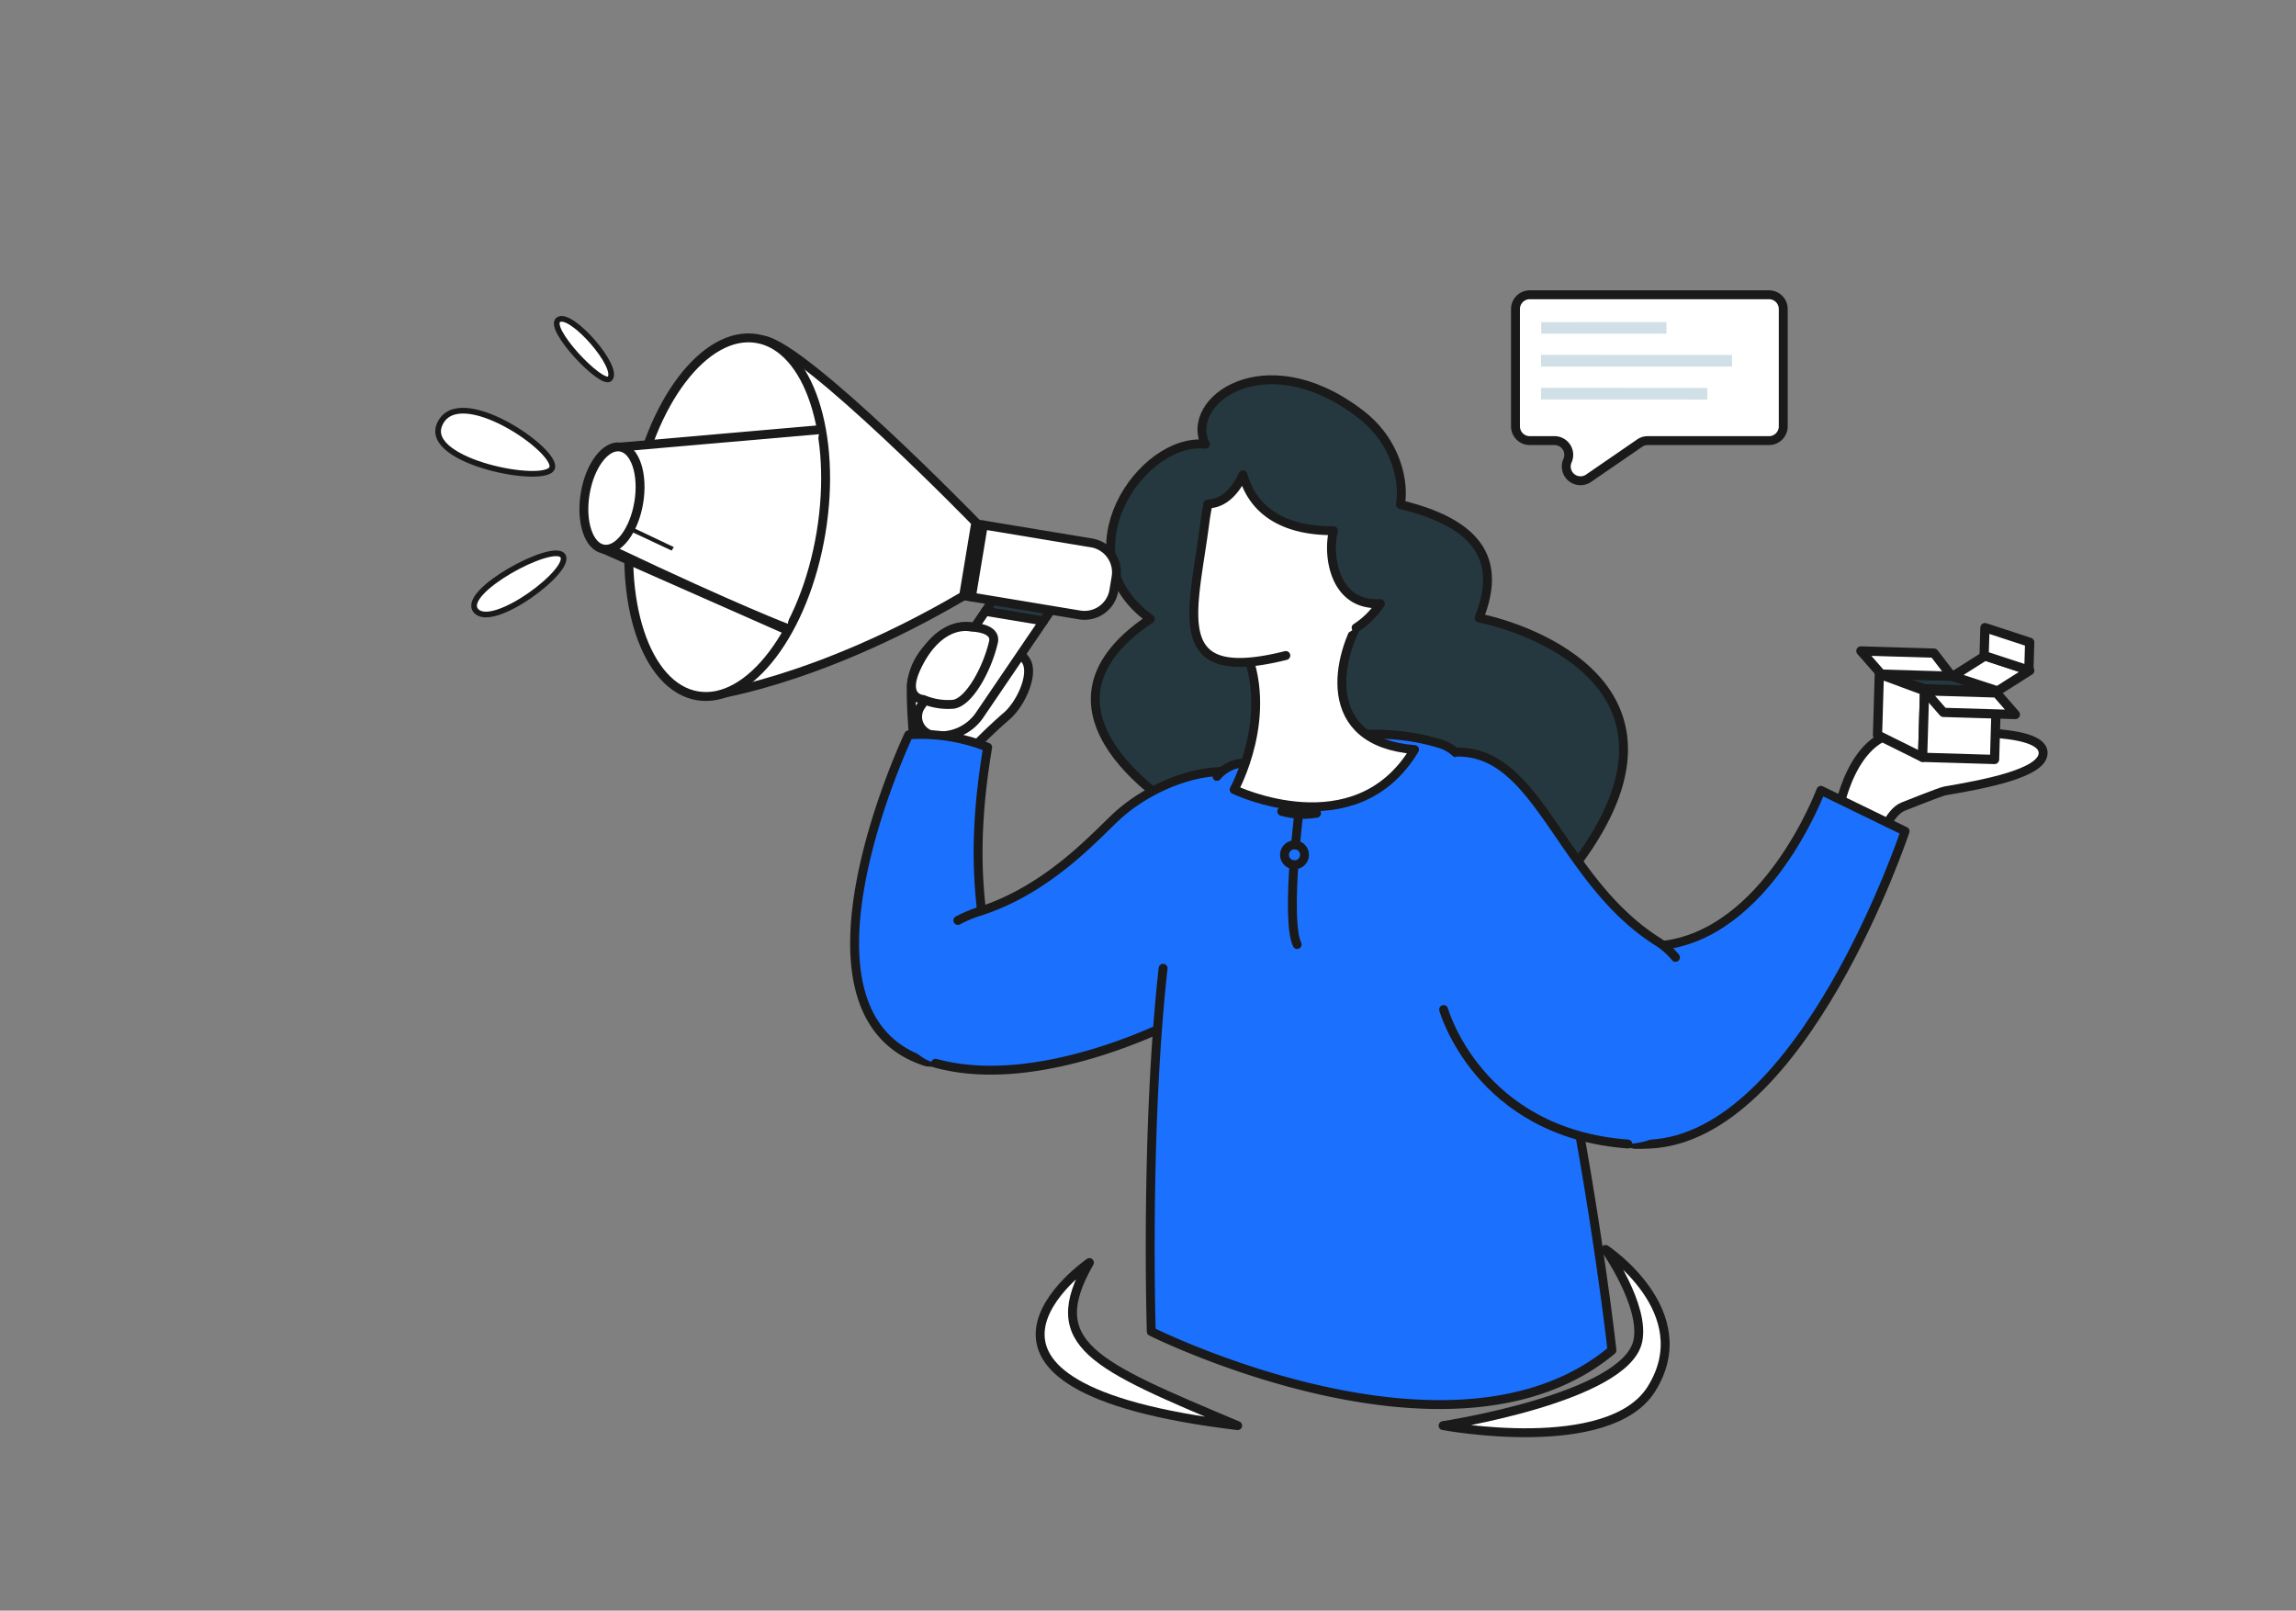 <svg xmlns="http://www.w3.org/2000/svg" xmlns:xlink="http://www.w3.org/1999/xlink" width="386.858" height="271.357" viewBox="0 0 386.858 271.357">
  <rect x="0" y="0" width="386.858" height="271.357" fill="#808080" stroke="none"/>
  <defs>
    <clipPath id="clip-path">
      <path id="Caminho_40375" data-name="Caminho 40375" d="M0,0H386.858V271.357H0Z"/>
    </clipPath>
  </defs>
  <g id="Grupo_27455" data-name="Grupo 27455" clip-path="url(#clip-path)">
    <g id="Grupo_27399" data-name="Grupo 27399" transform="translate(255.348 49.663)">
      <g id="Grupo_27395" data-name="Grupo 27395" transform="translate(0 0)">
        <path id="Caminho_40301" data-name="Caminho 40301" d="M42.72,24.57H22.281a2.393,2.393,0,0,0-1.356.422L12.3,30.922a2.4,2.4,0,0,1-3.537-2.965,2.4,2.4,0,0,0-2.18-3.387H2.395A2.4,2.4,0,0,1,0,22.175V2.4A2.4,2.4,0,0,1,2.395,0H42.72a2.4,2.4,0,0,1,2.395,2.4v19.78A2.4,2.4,0,0,1,42.72,24.57Z" transform="translate(0 0)" fill="#fff"/>
        <path id="Caminho_40302" data-name="Caminho 40302" d="M42.72,24.57H22.281a2.393,2.393,0,0,0-1.356.422L12.3,30.922a2.4,2.4,0,0,1-3.537-2.965,2.4,2.4,0,0,0-2.18-3.387H2.395A2.4,2.4,0,0,1,0,22.175V2.4A2.4,2.4,0,0,1,2.395,0H42.72a2.4,2.4,0,0,1,2.395,2.4v19.78A2.4,2.4,0,0,1,42.72,24.57Z" transform="translate(0 0)" fill="rgba(0,0,0,0)" stroke="#1a1a1a" stroke-linecap="round" stroke-linejoin="round" stroke-width="1.5"/>
      </g>
      <g id="Grupo_27396" data-name="Grupo 27396" transform="translate(4.328 4.601)">
        <path id="Caminho_40303" data-name="Caminho 40303" d="M21.1,1.954,0,1.96V.006L21.1,0Z" transform="translate(0 0)" fill="#d1e0e6"/>
      </g>
      <g id="Grupo_27397" data-name="Grupo 27397" transform="translate(4.308 10.133)">
        <path id="Caminho_40304" data-name="Caminho 40304" d="M32.186,1.96,0,1.954V0L32.186.006Z" transform="translate(0 0)" fill="#d1e0e6"/>
      </g>
      <g id="Grupo_27398" data-name="Grupo 27398" transform="translate(4.308 15.678)">
        <path id="Caminho_40305" data-name="Caminho 40305" d="M28.02,1.969,0,1.954V0L28.02.015Z" transform="translate(0 0)" fill="#d1e0e6"/>
      </g>
    </g>
    <g id="Grupo_27401" data-name="Grupo 27401" transform="matrix(0.998, 0.07, -0.07, 0.998, 188.424, 62.125)">
      <g id="Grupo_27400" data-name="Grupo 27400" transform="translate(0)">
        <path id="Caminho_40306" data-name="Caminho 40306" d="M15.517,73.44S-13.945,58.887,8.324,41.657c-15.8-9.852-3.537-30.489,7.193-30-4.073-7.072,8.723-17.809,25.238-7.2,7.1,4.421,8.656,11.617,8.239,15.03,15.781,2.656,17.029,10.186,14.566,18.138,8.147,1.037,39.172,8.96,19.347,39.936C64.783,105.883,15.517,73.44,15.517,73.44Z" transform="translate(0 0)" fill="#25383f"/>
        <path id="Caminho_40307" data-name="Caminho 40307" d="M15.517,73.44S-13.945,58.887,8.324,41.657c-15.8-9.852-3.537-30.489,7.193-30-4.073-7.072,8.723-17.809,25.238-7.2,7.1,4.421,8.656,11.617,8.239,15.03,15.781,2.656,17.029,10.186,14.566,18.138,8.147,1.037,39.172,8.96,19.347,39.936C64.783,105.883,15.517,73.44,15.517,73.44Z" transform="translate(0 0)" fill="rgba(0,0,0,0)" stroke="#1a1a1a" stroke-linecap="round" stroke-linejoin="round" stroke-width="1.5"/>
      </g>
    </g>
    <g id="Grupo_27403" data-name="Grupo 27403" transform="translate(155.401 104.197) rotate(9.422)">
      <g id="Grupo_27402" data-name="Grupo 27402" transform="translate(0 0)">
        <path id="Caminho_40308" data-name="Caminho 40308" d="M10.454,22.485a89.877,89.877,0,0,1,6.05-8.336c2.179-2.368,3.742-8.052,1.847-10.042-1.229-1.358-3.767-2.7-7.071-3.835C5.349-1.018,3.194,2.578,1.719,4.9A10.506,10.506,0,0,0,0,10.717c0,2.572,2.538,12.142,2.538,12.142Z" transform="translate(0 0)" fill="#fff"/>
        <path id="Caminho_40309" data-name="Caminho 40309" d="M10.454,22.485a89.877,89.877,0,0,1,6.05-8.336c2.179-2.368,3.742-8.052,1.847-10.042-1.229-1.358-3.767-2.7-7.071-3.835C5.349-1.018,3.194,2.578,1.719,4.9A10.506,10.506,0,0,0,0,10.717c0,2.572,2.538,12.142,2.538,12.142Z" transform="translate(0 0)" fill="rgba(0,0,0,0)" stroke="#1a1a1a" stroke-linecap="round" stroke-linejoin="round" stroke-width="1.5"/>
      </g>
    </g>
    <g id="Grupo_27414" data-name="Grupo 27414" transform="translate(103.592 53.067) rotate(9.422)">
      <g id="Grupo_27404" data-name="Grupo 27404" transform="translate(69.756 36.628)">
        <path id="Caminho_40310" data-name="Caminho 40310" d="M11.058,0H1.112L0,2.408H9.947Z" transform="translate(0 0)" fill="#25383f"/>
        <path id="Caminho_40311" data-name="Caminho 40311" d="M11.058,0H1.112L0,2.408H9.947Z" transform="translate(0 0)" fill="rgba(0,0,0,0)" stroke="#1a1a1a" stroke-linecap="round" stroke-linejoin="round" stroke-width="1.5"/>
      </g>
      <g id="Grupo_27405" data-name="Grupo 27405" transform="translate(61.404 39.036)">
        <path id="Caminho_40312" data-name="Caminho 40312" d="M8.353,0,.276,17.5a3.174,3.174,0,0,0,2.86,4.547A8.037,8.037,0,0,0,10.222,17.5L18.3,0Z" transform="translate(0 0)" fill="#fff"/>
        <path id="Caminho_40313" data-name="Caminho 40313" d="M8.353,0,.276,17.5a3.174,3.174,0,0,0,2.86,4.547A8.037,8.037,0,0,0,10.222,17.5L18.3,0Z" transform="translate(0 0)" fill="rgba(0,0,0,0)" stroke="#1a1a1a" stroke-linecap="round" stroke-linejoin="round" stroke-width="1.5"/>
      </g>
      <g id="Grupo_27406" data-name="Grupo 27406" transform="translate(63.502 24.735)">
        <path id="Caminho_40314" data-name="Caminho 40314" d="M0,12.3H3.548V0H0Z" transform="translate(0 0)" fill="#25383f"/>
        <path id="Caminho_40315" data-name="Caminho 40315" d="M0,12.3H3.548V0H0Z" transform="translate(0 0)" fill="rgba(0,0,0,0)" stroke="#1a1a1a" stroke-linecap="round" stroke-linejoin="round" stroke-width="1.5"/>
      </g>
      <g id="Grupo_27407" data-name="Grupo 27407" transform="translate(67.05 24.735)">
        <path id="Caminho_40316" data-name="Caminho 40316" d="M18.484,0H0V12.3H18.484A5.015,5.015,0,0,0,23.5,7.281V5.016A5.016,5.016,0,0,0,18.484,0Z" transform="translate(0 0)" fill="#fff"/>
        <path id="Caminho_40317" data-name="Caminho 40317" d="M18.484,0H0V12.3H18.484A5.015,5.015,0,0,0,23.5,7.281V5.016A5.016,5.016,0,0,0,18.484,0Z" transform="translate(0 0)" fill="rgba(0,0,0,0)" stroke="#1a1a1a" stroke-linecap="round" stroke-linejoin="round" stroke-width="1.5"/>
      </g>
      <g id="Grupo_27408" data-name="Grupo 27408" transform="translate(25.523 0.095)">
        <path id="Caminho_40318" data-name="Caminho 40318" d="M40.2,24.414S7.292.18,0,0V60.824s17.642-5.031,40.2-23.858Z" transform="translate(0 0)" fill="#fff"/>
        <path id="Caminho_40319" data-name="Caminho 40319" d="M40.2,24.414S7.292.18,0,0V60.824s17.642-5.031,40.2-23.858Z" transform="translate(0 0)" fill="rgba(0,0,0,0)" stroke="#1a1a1a" stroke-linecap="round" stroke-linejoin="round" stroke-width="1.5"/>
      </g>
      <g id="Grupo_27409" data-name="Grupo 27409" transform="translate(8.224 0)">
        <path id="Caminho_40320" data-name="Caminho 40320" d="M32.058,30.507c0,16.849-7.176,30.507-16.029,30.507S0,47.356,0,30.507,7.176,0,16.029,0,32.058,13.659,32.058,30.507Z" transform="translate(0 0)" fill="#fff"/>
        <path id="Caminho_40321" data-name="Caminho 40321" d="M32.058,30.507c0,16.849-7.176,30.507-16.029,30.507S0,47.356,0,30.507,7.176,0,16.029,0,32.058,13.659,32.058,30.507Z" transform="translate(0 0)" fill="rgba(0,0,0,0)" stroke="#1a1a1a" stroke-linecap="round" stroke-linejoin="round" stroke-width="1.5"/>
      </g>
      <g id="Grupo_27410" data-name="Grupo 27410" transform="translate(4.578 13.412)">
        <path id="Caminho_40322" data-name="Caminho 40322" d="M32.7,34.207,0,25.807V8.384L32.64,0" transform="translate(0)" fill="#fff"/>
        <path id="Caminho_40323" data-name="Caminho 40323" d="M32.7,34.207,0,25.807V8.384L32.64,0" transform="translate(0)" fill="rgba(0,0,0,0)" stroke="#1a1a1a" stroke-linecap="round" stroke-linejoin="round" stroke-width="1.5"/>
      </g>
      <g id="Grupo_27411" data-name="Grupo 27411" transform="translate(0 21.796)">
        <path id="Caminho_40324" data-name="Caminho 40324" d="M9.154,8.711c0,4.811-2.049,8.712-4.577,8.712S0,13.522,0,8.711,2.049,0,4.577,0,9.154,3.9,9.154,8.711Z" transform="translate(0 0)" fill="#fff"/>
        <path id="Caminho_40325" data-name="Caminho 40325" d="M9.154,8.711c0,4.811-2.049,8.712-4.577,8.712S0,13.522,0,8.711,2.049,0,4.577,0,9.154,3.9,9.154,8.711Z" transform="translate(0 0)" fill="rgba(0,0,0,0)" stroke="#1a1a1a" stroke-linecap="round" stroke-linejoin="round" stroke-width="1.5"/>
      </g>
      <g id="Grupo_27412" data-name="Grupo 27412" transform="translate(5.126 38.492)">
        <path id="Caminho_40326" data-name="Caminho 40326" d="M0,.662S.476,1.119,1.274,0c22.281,6.383,31.34,8.163,31.34,8.163l-.34,1.05Z" transform="translate(0 0)" fill="#1a1a1a"/>
      </g>
      <g id="Grupo_27413" data-name="Grupo 27413" transform="translate(8.437 34.764)">
        <path id="Caminho_40327" data-name="Caminho 40327" d="M0,.72,7.507,2.828l.261-.639L.135,0Z" transform="translate(0 0)" fill="#1a1a1a"/>
      </g>
    </g>
    <g id="Grupo_27418" data-name="Grupo 27418" transform="translate(77.402 50.84) rotate(9.422)">
      <g id="Grupo_27415" data-name="Grupo 27415" transform="translate(16.765 0)">
        <path id="Caminho_40328" data-name="Caminho 40328" d="M10.357,8.634C11.748,6.53,2.215-1.376.245.208-1.773,1.832,9.3,10.234,10.357,8.634Z" transform="translate(0 0)" fill="#fff"/>
        <path id="Caminho_40329" data-name="Caminho 40329" d="M10.357,8.634C11.748,6.53,2.215-1.376.245.208-1.773,1.832,9.3,10.234,10.357,8.634Z" transform="translate(0 0)" fill="rgba(0,0,0,0)" stroke="#1a1a1a" stroke-linecap="round" stroke-linejoin="round" stroke-width="0.958"/>
      </g>
      <g id="Grupo_27416" data-name="Grupo 27416" transform="translate(10.805 39.105)">
        <path id="Caminho_40330" data-name="Caminho 40330" d="M13.369.236C15.513,2.256,3.723,14.632.443,11.763-2.638,9.07,11.293-1.72,13.369.236Z" transform="translate(0 0)" fill="#fff"/>
        <path id="Caminho_40331" data-name="Caminho 40331" d="M13.369.236C15.513,2.256,3.723,14.632.443,11.763-2.638,9.07,11.293-1.72,13.369.236Z" transform="translate(0 0)" fill="rgba(0,0,0,0)" stroke="#1a1a1a" stroke-linecap="round" stroke-linejoin="round" stroke-width="0.958"/>
      </g>
      <g id="Grupo_27417" data-name="Grupo 27417" transform="translate(0 17.887)">
        <path id="Caminho_40332" data-name="Caminho 40332" d="M20,7.164C20.489,4.09,1.9-4.6.083,3.105-1.476,9.73,19.511,10.238,20,7.164Z" transform="translate(0 0)" fill="#fff"/>
        <path id="Caminho_40333" data-name="Caminho 40333" d="M20,7.164C20.489,4.09,1.9-4.6.083,3.105-1.476,9.73,19.511,10.238,20,7.164Z" transform="translate(0 0)" fill="rgba(0,0,0,0)" stroke="#1a1a1a" stroke-linecap="round" stroke-linejoin="round" stroke-width="0.958"/>
      </g>
    </g>
    <g id="Grupo_27420" data-name="Grupo 27420" transform="translate(155.399 104.211) rotate(9.422)">
      <g id="Grupo_27419" data-name="Grupo 27419" transform="translate(0 0)">
        <path id="Caminho_40334" data-name="Caminho 40334" d="M8.492.067s4.141-.615,3.985,1.895C12.19,6.6,10.061,12.76,7.409,13.423a10.851,10.851,0,0,1-5.02,0S-1.306,13.9.494,7.929,5.785-.028,8.492.067Z" transform="translate(0 0)" fill="#fff"/>
        <path id="Caminho_40335" data-name="Caminho 40335" d="M8.492.067s4.141-.615,3.985,1.895C12.19,6.6,10.061,12.76,7.409,13.423a10.851,10.851,0,0,1-5.02,0S-1.306,13.9.494,7.929,5.785-.028,8.492.067Z" transform="translate(0 0)" fill="rgba(0,0,0,0)" stroke="#1a1a1a" stroke-linecap="round" stroke-linejoin="round" stroke-width="1.5"/>
      </g>
    </g>
    <g id="Grupo_27422" data-name="Grupo 27422" transform="translate(151.731 121.895) rotate(14.459)">
      <g id="Grupo_27421" data-name="Grupo 27421" transform="translate(0 0)">
        <path id="Caminho_40336" data-name="Caminho 40336" d="M21.265,27.645C20.021,24.137,16.558,15.966,15.218.214A30.4,30.4,0,0,0,1.813,1.5S-8.106,52.639,18.458,54.11C27.034,52.9,29.014,46.188,21.265,27.645Z" transform="translate(0 0)" fill="#1b71fd"/>
        <path id="Caminho_40337" data-name="Caminho 40337" d="M21.265,27.645C20.021,24.137,16.558,15.966,15.218.214A30.4,30.4,0,0,0,1.813,1.5S-8.106,52.639,18.458,54.11C27.034,52.9,29.014,46.188,21.265,27.645Z" transform="translate(0 0)" fill="#1b71fd" stroke="#1a1a1a" stroke-linecap="round" stroke-linejoin="round" stroke-width="1.5"/>
      </g>
    </g>
    <g id="Grupo_27425" data-name="Grupo 27425" transform="matrix(0.986, 0.165, -0.165, 0.986, 159.408, 122.222)">
      <g id="Grupo_27423" data-name="Grupo 27423" transform="translate(0 0)">
        <path id="Caminho_40338" data-name="Caminho 40338" d="M31.27,9.887C28.306,13.512,21.826,24.5,10.228,30.235A18.909,18.909,0,0,0,.137,44.174c-.816,6.146,2.049,11.7,7.513,12.265,18.574,1.933,39.438-14.2,39.438-14.2V0C41.58.984,35.319,4.936,31.27,9.887Z" transform="translate(0 0)" fill="#1b71fd"/>
      </g>
      <g id="Grupo_27424" data-name="Grupo 27424" transform="translate(7.377 0)">
        <path id="Caminho_40339" data-name="Caminho 40339" d="M.273,56.439c18.574,1.933,39.438-14.2,39.438-14.2V0C34.2.984,27.941,4.936,23.893,9.887,20.928,13.512,14.449,24.5,2.851,30.235A22.081,22.081,0,0,0,0,32.086" transform="translate(0 0)" fill="#1b71fd" stroke="#1a1a1a" stroke-linecap="round" stroke-linejoin="round" stroke-width="1.5"/>
      </g>
    </g>
    <g id="Grupo_27432" data-name="Grupo 27432" transform="matrix(0.998, 0.061, -0.061, 0.998, 199.63, 97.624)">
      <g id="Grupo_27426" data-name="Grupo 27426" transform="translate(0 24.003)">
        <path id="Caminho_40340" data-name="Caminho 40340" d="M.348,41.617c-1.37,27.578,1.743,61.22,1.743,61.22s52.363,22.289,77.677-1.583C77.6,88.641,61.237,5.149,44.785,1.045s-32.9,5.2-32.9,5.2A6.266,6.266,0,0,0,7.44,8.785" transform="translate(0 0)" fill="#1b71fd"/>
        <path id="Caminho_40341" data-name="Caminho 40341" d="M.348,41.617c-1.37,27.578,1.743,61.22,1.743,61.22s52.363,22.289,77.677-1.583C77.6,88.641,61.237,5.149,44.785,1.045s-32.9,5.2-32.9,5.2A6.266,6.266,0,0,0,7.44,8.785" transform="translate(0 0)" fill="#1b71fd" stroke="#1a1a1a" stroke-linecap="round" stroke-linejoin="round" stroke-width="1.5"/>
      </g>
      <g id="Grupo_27427" data-name="Grupo 27427" transform="translate(10.238 0)">
        <path id="Caminho_40342" data-name="Caminho 40342" d="M.219,10.293c6.273,11.48,0,24.547,0,24.547s21.027,8.576,29.933-8.587C13.9,25.976,15.981,11.272,20.24,3.869,14.034-3.369-2.059-.015.219,10.293Z" transform="translate(0 0)" fill="#fff"/>
        <path id="Caminho_40343" data-name="Caminho 40343" d="M.219,10.293c6.273,11.48,0,24.547,0,24.547s21.027,8.576,29.933-8.587C13.9,25.976,15.981,11.272,20.24,3.869,14.034-3.369-2.059-.015.219,10.293Z" transform="translate(0 0)" fill="rgba(0,0,0,0)" stroke="#1a1a1a" stroke-linecap="round" stroke-linejoin="round" stroke-width="1.5"/>
      </g>
      <g id="Grupo_27428" data-name="Grupo 27428" transform="translate(19.604 43.508)">
        <path id="Caminho_40344" data-name="Caminho 40344" d="M3.362,1.682a1.68,1.68,0,0,1-1.68,1.68h0A1.681,1.681,0,0,1,1.68,0a.6.6,0,0,1,.066,0A1.679,1.679,0,0,1,3.362,1.682Z" transform="translate(0 0)" fill="rgba(0,0,0,0)" stroke="#1a1a1a" stroke-linecap="round" stroke-linejoin="round" stroke-width="1.5"/>
      </g>
      <g id="Grupo_27429" data-name="Grupo 27429" transform="translate(21.283 46.869)">
        <path id="Caminho_40345" data-name="Caminho 40345" d="M0,0C-.031,4.752.16,11.2,1.364,13.381" transform="translate(0 0)" fill="rgba(0,0,0,0)" stroke="#1a1a1a" stroke-linecap="round" stroke-linejoin="round" stroke-width="1.5"/>
      </g>
      <g id="Grupo_27430" data-name="Grupo 27430" transform="translate(21.35 38.393)">
        <path id="Caminho_40346" data-name="Caminho 40346" d="M.2,0S.04,3.82,0,5.117" transform="translate(0 0)" fill="rgba(0,0,0,0)" stroke="#1a1a1a" stroke-linecap="round" stroke-linejoin="round" stroke-width="1.5"/>
      </g>
      <g id="Grupo_27431" data-name="Grupo 27431" transform="translate(18.692 37.966)">
        <path id="Caminho_40347" data-name="Caminho 40347" d="M0,.047A13.455,13.455,0,0,0,5.873,0" transform="translate(0 0)" fill="rgba(0,0,0,0)" stroke="#1a1a1a" stroke-linecap="round" stroke-linejoin="round" stroke-width="1.5"/>
      </g>
    </g>
    <g id="Grupo_27435" data-name="Grupo 27435" transform="translate(175.257 210.505)">
      <g id="Grupo_27433" data-name="Grupo 27433" transform="translate(0 2.211)">
        <path id="Caminho_40348" data-name="Caminho 40348" d="M-7.846-39.482s-30.348,20.84,24.974,27.471C-7.123-22.242-15.768-25.651-7.846-39.482Z" transform="translate(16.152 39.482)" fill="#fff"/>
        <path id="Caminho_40349" data-name="Caminho 40349" d="M-7.846-39.482s-30.348,20.84,24.974,27.471C-7.123-22.242-15.768-25.651-7.846-39.482Z" transform="translate(16.152 39.482)" fill="rgba(0,0,0,0)" stroke="#1a1a1a" stroke-linecap="round" stroke-linejoin="round" stroke-width="1.5"/>
      </g>
      <g id="Grupo_27434" data-name="Grupo 27434" transform="translate(67.887 0)">
        <path id="Caminho_40350" data-name="Caminho 40350" d="M-62.1-20.51s30.78-4.689,32.811-14.241c1.263-5.94-5.431-15.44-5.431-15.44s15.832,10.52,7.733,23.493C-34.127-15.269-62.1-20.51-62.1-20.51Z" transform="translate(62.104 50.192)" fill="#fff"/>
        <path id="Caminho_40351" data-name="Caminho 40351" d="M-62.1-20.51s30.78-4.689,32.811-14.241c1.263-5.94-5.431-15.44-5.431-15.44s15.832,10.52,7.733,23.493C-34.127-15.269-62.1-20.51-62.1-20.51Z" transform="translate(62.104 50.192)" fill="rgba(0,0,0,0)" stroke="#1a1a1a" stroke-linecap="round" stroke-linejoin="round" stroke-width="1.5"/>
      </g>
    </g>
    <g id="Grupo_27438" data-name="Grupo 27438" transform="matrix(0.998, 0.07, -0.07, 0.998, 202.753, 79.536)">
      <g id="Grupo_27436" data-name="Grupo 27436" transform="translate(0 0.001)">
        <path id="Caminho_40352" data-name="Caminho 40352" d="M31.3,20.012h0c-7.848,1.023-9.5-7.665-8.747-11.7C15.29,8.876,9.076,6.695,6.7,0,4.694,5.068,1.834,5.161,1.172,5.307l-.061.013.061-.013Q.953,6.782.856,8.435C-.053,23.918-3.688,36.282,16.016,29.843,16.016,29.843,27.729,26.848,31.3,20.012Z" transform="translate(0 0)" fill="#fff"/>
      </g>
      <g id="Grupo_27437" data-name="Grupo 27437" transform="translate(0 0)">
        <path id="Caminho_40353" data-name="Caminho 40353" d="M27.5,24.357a13.824,13.824,0,0,0,3.8-4.345h0c-7.848,1.024-9.5-7.665-8.747-11.7C15.29,8.876,9.076,6.695,6.7,0,4.694,5.068,1.834,5.161,1.172,5.307l-.061.014.061-.014Q.953,6.782.856,8.435C-.053,23.919-3.689,36.282,16.015,29.843" transform="translate(0 0)" fill="rgba(0,0,0,0)" stroke="#1a1a1a" stroke-linecap="round" stroke-linejoin="round" stroke-width="1.5"/>
      </g>
    </g>
    <g id="Grupo_27440" data-name="Grupo 27440" transform="matrix(1, 0.03, -0.03, 1, 310.107, 122.707)">
      <g id="Grupo_27439" data-name="Grupo 27439" transform="translate(0 0)">
        <path id="Caminho_40354" data-name="Caminho 40354" d="M0,14.475S1.778.068,11.378.28c5.151.114,22.861-1.768,22.861,2.905,0,3.394-9.926,5.522-16.328,6.82-.788.16-6.421,2.633-6.887,2.819-2.526,1.011-3.874,5.97-3.874,5.97Z" transform="translate(0 0)" fill="#fff"/>
        <path id="Caminho_40355" data-name="Caminho 40355" d="M0,14.475S1.778.068,11.378.28c5.151.114,22.861-1.768,22.861,2.905,0,3.394-9.926,5.522-16.328,6.82-.788.16-6.421,2.633-6.887,2.819-2.526,1.011-3.874,5.97-3.874,5.97Z" transform="translate(0 0)" fill="rgba(0,0,0,0)" stroke="#1a1a1a" stroke-linecap="round" stroke-linejoin="round" stroke-width="1.5"/>
      </g>
    </g>
    <g id="Grupo_27442" data-name="Grupo 27442" transform="translate(260.615 134.225) rotate(-1.328)">
      <g id="Grupo_27441" data-name="Grupo 27441" transform="translate(0 0)">
        <path id="Caminho_40356" data-name="Caminho 40356" d="M46.205,0S36.564,24.285,18.444,25.541C-1.373,29.8-8.429,54.243,13.5,58.911q1.2.035,2.446.01c25.946-.543,44.277-51.7,44.277-51.7Z" transform="translate(0 0)" fill="#1b71fd"/>
        <path id="Caminho_40357" data-name="Caminho 40357" d="M46.205,0S36.564,24.285,18.444,25.541C-1.373,29.8-8.429,54.243,13.5,58.911q1.2.035,2.446.01c25.946-.543,44.277-51.7,44.277-51.7Z" transform="translate(0 0)" fill="#1b71fd" stroke="#1a1a1a" stroke-linecap="round" stroke-linejoin="round" stroke-width="1.5"/>
      </g>
    </g>
    <g id="Grupo_27446" data-name="Grupo 27446" transform="translate(245.207 126.684) rotate(2.597)">
      <g id="Grupo_27443" data-name="Grupo 27443" transform="translate(0 0)">
        <path id="Caminho_40358" data-name="Caminho 40358" d="M35.566,30.416C18.55,20.793,14.072-1.146,0,.047V43.438s6.733,20.5,32.038,21.234C48.789,62.964,46.381,36.533,35.566,30.416Z" transform="translate(0 0)" fill="#1b71fd"/>
      </g>
      <g id="Grupo_27444" data-name="Grupo 27444" transform="translate(0 43.438)">
        <path id="Caminho_40359" data-name="Caminho 40359" d="M0,0S6.733,20.5,32.039,21.234" transform="translate(0 0)" fill="#1b71fd" stroke="#1a1a1a" stroke-linecap="round" stroke-linejoin="round" stroke-width="1.5"/>
      </g>
      <g id="Grupo_27445" data-name="Grupo 27445" transform="translate(0 0)">
        <path id="Caminho_40360" data-name="Caminho 40360" d="M38.627,32.9a12.561,12.561,0,0,0-3.062-2.486C18.55,20.793,14.072-1.146,0,.047" transform="translate(0 0)" fill="#1b71fd" stroke="#1a1a1a" stroke-linecap="round" stroke-linejoin="round" stroke-width="1.5"/>
      </g>
    </g>
    <g id="Grupo_27454" data-name="Grupo 27454" transform="translate(313.68 105.123) rotate(1.705)">
      <g id="Grupo_27447" data-name="Grupo 27447" transform="translate(3.221 8.352)">
        <path id="Caminho_40361" data-name="Caminho 40361" d="M0,0V10.262L7.7,13.8V2.59Z" transform="translate(0 0)" fill="#fff"/>
        <path id="Caminho_40362" data-name="Caminho 40362" d="M0,0V10.262L7.7,13.8V2.59Z" transform="translate(0 0)" fill="rgba(0,0,0,0)" stroke="#1a1a1a" stroke-linecap="round" stroke-linejoin="round" stroke-width="1.557"/>
      </g>
      <g id="Grupo_27448" data-name="Grupo 27448" transform="translate(10.926 10.942)">
        <path id="Caminho_40363" data-name="Caminho 40363" d="M12.131,11.213H0V0H12.131Z" transform="translate(0 0)" fill="#fff"/>
        <path id="Caminho_40364" data-name="Caminho 40364" d="M12.131,11.213H0V0H12.131Z" transform="translate(0 0)" fill="rgba(0,0,0,0)" stroke="#1a1a1a" stroke-linecap="round" stroke-linejoin="round" stroke-width="1.557"/>
      </g>
      <g id="Grupo_27449" data-name="Grupo 27449" transform="translate(3.32 8.352)">
        <path id="Caminho_40365" data-name="Caminho 40365" d="M19.713,2.245H7.606L0,0H12.106Z" transform="translate(0 0)" fill="#25383f"/>
        <path id="Caminho_40366" data-name="Caminho 40366" d="M19.713,2.245H7.606L0,0H12.106Z" transform="translate(0 0)" fill="rgba(0,0,0,0)" stroke="#1a1a1a" stroke-linecap="round" stroke-linejoin="round" stroke-width="1.557"/>
      </g>
      <g id="Grupo_27450" data-name="Grupo 27450" transform="translate(15.614 4.762)">
        <path id="Caminho_40367" data-name="Caminho 40367" d="M12.918,2.246,7.607,5.836,0,3.59,5.311,0Z" transform="translate(0 0)" fill="#fff"/>
        <path id="Caminho_40368" data-name="Caminho 40368" d="M12.918,2.246,7.607,5.836,0,3.59,5.311,0Z" transform="translate(0 0)" fill="rgba(0,0,0,0)" stroke="#1a1a1a" stroke-linecap="round" stroke-linejoin="round" stroke-width="1.557"/>
      </g>
      <g id="Grupo_27451" data-name="Grupo 27451" transform="translate(20.778 0)">
        <path id="Caminho_40369" data-name="Caminho 40369" d="M7.607,2.246V6.959L0,4.713V0Z" transform="translate(0 0)" fill="#fff"/>
        <path id="Caminho_40370" data-name="Caminho 40370" d="M7.607,2.246V6.959L0,4.713V0Z" transform="translate(0 0)" fill="rgba(0,0,0,0)" stroke="#1a1a1a" stroke-linecap="round" stroke-linejoin="round" stroke-width="1.557"/>
      </g>
      <g id="Grupo_27452" data-name="Grupo 27452" transform="translate(0 4.549)">
        <path id="Caminho_40371" data-name="Caminho 40371" d="M3.541,3.8,0,0H12.319l3.106,3.8Z" transform="translate(0 0)" fill="#fff"/>
        <path id="Caminho_40372" data-name="Caminho 40372" d="M3.541,3.8,0,0H12.319l3.106,3.8Z" transform="translate(0 0)" fill="rgba(0,0,0,0)" stroke="#1a1a1a" stroke-linecap="round" stroke-linejoin="round" stroke-width="1.557"/>
      </g>
      <g id="Grupo_27453" data-name="Grupo 27453" transform="translate(10.926 10.942)">
        <path id="Caminho_40373" data-name="Caminho 40373" d="M0,0,3.278,3.541H15.409L12.131,0Z" transform="translate(0 0)" fill="#fff"/>
        <path id="Caminho_40374" data-name="Caminho 40374" d="M0,0,3.278,3.541H15.409L12.131,0Z" transform="translate(0 0)" fill="rgba(0,0,0,0)" stroke="#1a1a1a" stroke-linecap="round" stroke-linejoin="round" stroke-width="1.557"/>
      </g>
    </g>
  </g>
</svg>
